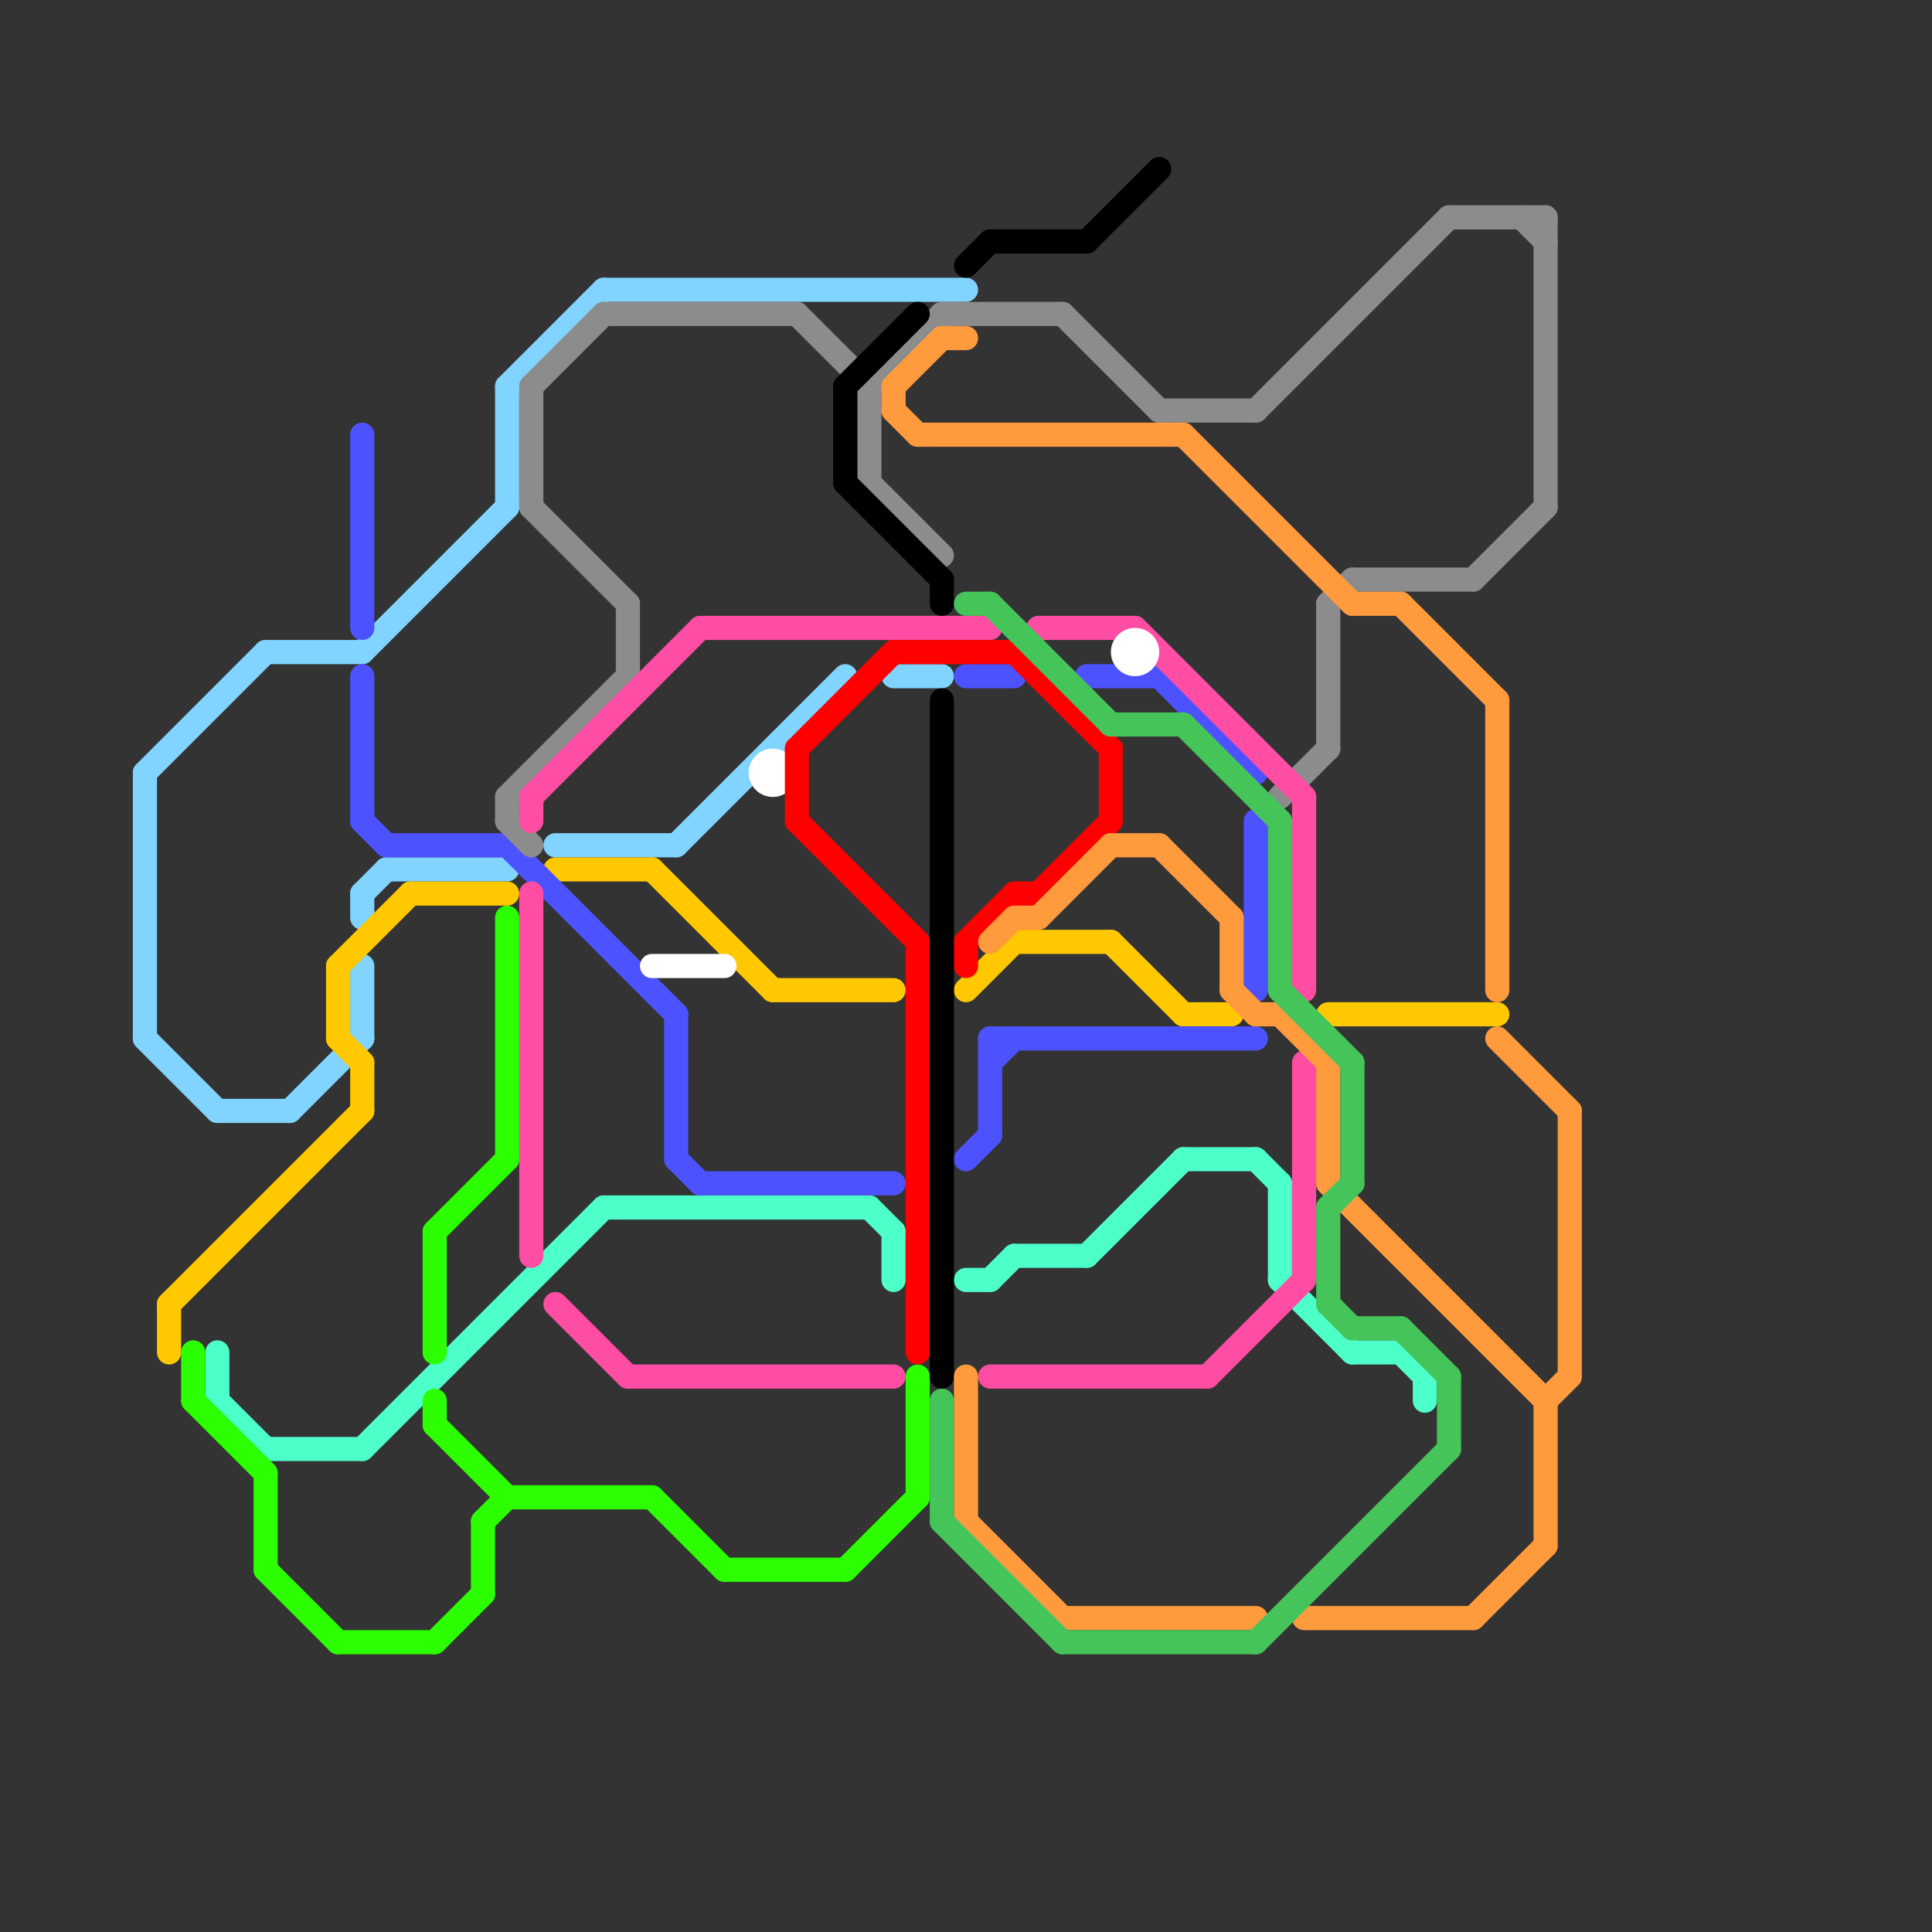 
<svg version="1.1" xmlns="http://www.w3.org/2000/svg" viewBox="0 0 80 80">
<rect x="0" y="0" width="80" height="80" fill="#333333" stroke="none"/>
<style>text { font: 1px Helvetica; font-weight: 600; white-space: pre; dominant-baseline: central; } line { stroke-width: 1; fill: none; stroke-linecap: round; stroke-linejoin: round; } .c0 { stroke: #80d4ff } .c1 { stroke: #ffc800 } .c2 { stroke: #4dffc9 } .c3 { stroke: #2bff00 } .c4 { stroke: #4d52ff } .c5 { stroke: #8c8c8c } .c6 { stroke: #ff4da3 } .c7 { stroke: #ffffff } .c8 { stroke: #ff0000 } .c9 { stroke: #000000 } .c10 { stroke: #ff9b3d } .c11 { stroke: #45c45a }</style><defs><g id="ct-xf"><circle r="0.5" fill="#fff" stroke="#000" stroke-width="0.2"/></g><g id="ct"><circle r="0.5" fill="#fff" stroke="#000" stroke-width="0.1"/></g><g id="csm-ffc800"><circle r="0.4" fill="#ffc800"/><circle r="0.2" fill="#fff"/></g><g id="csm-4dffc9"><circle r="0.4" fill="#4dffc9"/><circle r="0.2" fill="#fff"/></g><g id="csm-4d52ff"><circle r="0.4" fill="#4d52ff"/><circle r="0.2" fill="#fff"/></g><g id="csm-ff4da3"><circle r="0.4" fill="#ff4da3"/><circle r="0.2" fill="#fff"/></g><g id="csm-ff0000"><circle r="0.4" fill="#ff0000"/><circle r="0.2" fill="#fff"/></g><g id="csm-8c8c8c"><circle r="0.4" fill="#8c8c8c"/><circle r="0.2" fill="#fff"/></g><g id="csm-45c45a"><circle r="0.4" fill="#45c45a"/><circle r="0.2" fill="#fff"/></g><g id="csm-ff9b3d"><circle r="0.4" fill="#ff9b3d"/><circle r="0.2" fill="#fff"/></g></defs><line class="c0" x1="23" y1="35" x2="28" y2="35"/><line class="c0" x1="28" y1="35" x2="35" y2="28"/><line class="c0" x1="15" y1="37" x2="16" y2="36"/><line class="c0" x1="9" y1="46" x2="12" y2="46"/><line class="c0" x1="15" y1="37" x2="15" y2="38"/><line class="c0" x1="6" y1="32" x2="11" y2="27"/><line class="c0" x1="6" y1="32" x2="6" y2="43"/><line class="c0" x1="11" y1="27" x2="15" y2="27"/><line class="c0" x1="12" y1="46" x2="15" y2="43"/><line class="c0" x1="21" y1="16" x2="25" y2="12"/><line class="c0" x1="25" y1="12" x2="40" y2="12"/><line class="c0" x1="16" y1="36" x2="21" y2="36"/><line class="c0" x1="6" y1="43" x2="9" y2="46"/><line class="c0" x1="15" y1="40" x2="15" y2="43"/><line class="c0" x1="15" y1="27" x2="21" y2="21"/><line class="c0" x1="21" y1="16" x2="21" y2="21"/><line class="c0" x1="37" y1="28" x2="39" y2="28"/><line class="c1" x1="55" y1="42" x2="62" y2="42"/><line class="c1" x1="23" y1="36" x2="27" y2="36"/><line class="c1" x1="14" y1="40" x2="17" y2="37"/><line class="c1" x1="14" y1="43" x2="15" y2="44"/><line class="c1" x1="46" y1="39" x2="49" y2="42"/><line class="c1" x1="7" y1="54" x2="15" y2="46"/><line class="c1" x1="14" y1="40" x2="14" y2="43"/><line class="c1" x1="15" y1="44" x2="15" y2="46"/><line class="c1" x1="42" y1="39" x2="46" y2="39"/><line class="c1" x1="27" y1="36" x2="32" y2="41"/><line class="c1" x1="49" y1="42" x2="51" y2="42"/><line class="c1" x1="17" y1="37" x2="21" y2="37"/><line class="c1" x1="40" y1="41" x2="42" y2="39"/><line class="c1" x1="32" y1="41" x2="37" y2="41"/><line class="c1" x1="7" y1="54" x2="7" y2="56"/><line class="c2" x1="11" y1="60" x2="15" y2="60"/><line class="c2" x1="49" y1="48" x2="52" y2="48"/><line class="c2" x1="52" y1="48" x2="53" y2="49"/><line class="c2" x1="41" y1="53" x2="42" y2="52"/><line class="c2" x1="40" y1="53" x2="41" y2="53"/><line class="c2" x1="53" y1="53" x2="56" y2="56"/><line class="c2" x1="25" y1="50" x2="36" y2="50"/><line class="c2" x1="56" y1="56" x2="58" y2="56"/><line class="c2" x1="9" y1="58" x2="11" y2="60"/><line class="c2" x1="42" y1="52" x2="45" y2="52"/><line class="c2" x1="53" y1="49" x2="53" y2="53"/><line class="c2" x1="59" y1="57" x2="59" y2="58"/><line class="c2" x1="45" y1="52" x2="49" y2="48"/><line class="c2" x1="36" y1="50" x2="37" y2="51"/><line class="c2" x1="15" y1="60" x2="25" y2="50"/><line class="c2" x1="58" y1="56" x2="59" y2="57"/><line class="c2" x1="9" y1="56" x2="9" y2="58"/><line class="c2" x1="37" y1="51" x2="37" y2="53"/><line class="c3" x1="8" y1="56" x2="8" y2="58"/><line class="c3" x1="18" y1="58" x2="18" y2="59"/><line class="c3" x1="35" y1="65" x2="38" y2="62"/><line class="c3" x1="14" y1="68" x2="18" y2="68"/><line class="c3" x1="20" y1="63" x2="20" y2="66"/><line class="c3" x1="38" y1="57" x2="38" y2="62"/><line class="c3" x1="30" y1="65" x2="35" y2="65"/><line class="c3" x1="21" y1="62" x2="27" y2="62"/><line class="c3" x1="21" y1="38" x2="21" y2="48"/><line class="c3" x1="11" y1="65" x2="14" y2="68"/><line class="c3" x1="20" y1="63" x2="21" y2="62"/><line class="c3" x1="18" y1="59" x2="21" y2="62"/><line class="c3" x1="8" y1="58" x2="11" y2="61"/><line class="c3" x1="11" y1="61" x2="11" y2="65"/><line class="c3" x1="18" y1="51" x2="21" y2="48"/><line class="c3" x1="18" y1="51" x2="18" y2="56"/><line class="c3" x1="18" y1="68" x2="20" y2="66"/><line class="c3" x1="27" y1="62" x2="30" y2="65"/><line class="c4" x1="41" y1="43" x2="52" y2="43"/><line class="c4" x1="15" y1="18" x2="15" y2="26"/><line class="c4" x1="48" y1="28" x2="52" y2="32"/><line class="c4" x1="40" y1="28" x2="42" y2="28"/><line class="c4" x1="28" y1="42" x2="28" y2="48"/><line class="c4" x1="41" y1="44" x2="42" y2="43"/><line class="c4" x1="15" y1="34" x2="16" y2="35"/><line class="c4" x1="21" y1="35" x2="28" y2="42"/><line class="c4" x1="40" y1="48" x2="41" y2="47"/><line class="c4" x1="29" y1="49" x2="37" y2="49"/><line class="c4" x1="28" y1="48" x2="29" y2="49"/><line class="c4" x1="16" y1="35" x2="21" y2="35"/><line class="c4" x1="15" y1="28" x2="15" y2="34"/><line class="c4" x1="41" y1="43" x2="41" y2="47"/><line class="c4" x1="45" y1="28" x2="48" y2="28"/><line class="c4" x1="52" y1="34" x2="52" y2="41"/><line class="c5" x1="56" y1="24" x2="61" y2="24"/><line class="c5" x1="21" y1="33" x2="26" y2="28"/><line class="c5" x1="61" y1="24" x2="64" y2="21"/><line class="c5" x1="22" y1="16" x2="25" y2="13"/><line class="c5" x1="64" y1="9" x2="64" y2="21"/><line class="c5" x1="39" y1="13" x2="44" y2="13"/><line class="c5" x1="44" y1="13" x2="48" y2="17"/><line class="c5" x1="25" y1="13" x2="33" y2="13"/><line class="c5" x1="36" y1="16" x2="39" y2="13"/><line class="c5" x1="48" y1="17" x2="52" y2="17"/><line class="c5" x1="21" y1="33" x2="21" y2="34"/><line class="c5" x1="60" y1="9" x2="64" y2="9"/><line class="c5" x1="63" y1="9" x2="64" y2="10"/><line class="c5" x1="22" y1="21" x2="26" y2="25"/><line class="c5" x1="36" y1="16" x2="36" y2="20"/><line class="c5" x1="52" y1="17" x2="60" y2="9"/><line class="c5" x1="55" y1="25" x2="56" y2="24"/><line class="c5" x1="55" y1="25" x2="55" y2="31"/><line class="c5" x1="21" y1="34" x2="22" y2="35"/><line class="c5" x1="53" y1="33" x2="55" y2="31"/><line class="c5" x1="26" y1="25" x2="26" y2="28"/><line class="c5" x1="36" y1="20" x2="39" y2="23"/><line class="c5" x1="33" y1="13" x2="36" y2="16"/><line class="c5" x1="22" y1="16" x2="22" y2="21"/><line class="c6" x1="54" y1="44" x2="54" y2="53"/><line class="c6" x1="41" y1="57" x2="50" y2="57"/><line class="c6" x1="47" y1="26" x2="54" y2="33"/><line class="c6" x1="43" y1="26" x2="47" y2="26"/><line class="c6" x1="54" y1="33" x2="54" y2="41"/><line class="c6" x1="22" y1="37" x2="22" y2="52"/><line class="c6" x1="26" y1="57" x2="37" y2="57"/><line class="c6" x1="22" y1="33" x2="29" y2="26"/><line class="c6" x1="50" y1="57" x2="54" y2="53"/><line class="c6" x1="29" y1="26" x2="41" y2="26"/><line class="c6" x1="22" y1="33" x2="22" y2="34"/><line class="c6" x1="23" y1="54" x2="26" y2="57"/><line class="c7" x1="27" y1="40" x2="30" y2="40"/><circle cx="32" cy="32" r="1" fill="#ffffff" /><circle cx="47" cy="27" r="1" fill="#ffffff" /><line class="c8" x1="33" y1="31" x2="37" y2="27"/><line class="c8" x1="46" y1="31" x2="46" y2="34"/><line class="c8" x1="43" y1="37" x2="46" y2="34"/><line class="c8" x1="40" y1="39" x2="40" y2="40"/><line class="c8" x1="33" y1="34" x2="38" y2="39"/><line class="c8" x1="42" y1="27" x2="46" y2="31"/><line class="c8" x1="37" y1="27" x2="42" y2="27"/><line class="c8" x1="38" y1="39" x2="38" y2="56"/><line class="c8" x1="42" y1="37" x2="43" y2="37"/><line class="c8" x1="40" y1="39" x2="42" y2="37"/><line class="c8" x1="33" y1="31" x2="33" y2="34"/><line class="c9" x1="40" y1="11" x2="41" y2="10"/><line class="c9" x1="35" y1="16" x2="35" y2="20"/><line class="c9" x1="39" y1="24" x2="39" y2="25"/><line class="c9" x1="39" y1="29" x2="39" y2="57"/><line class="c9" x1="41" y1="10" x2="45" y2="10"/><line class="c9" x1="45" y1="10" x2="48" y2="7"/><line class="c9" x1="35" y1="16" x2="38" y2="13"/><line class="c9" x1="35" y1="20" x2="39" y2="24"/><line class="c10" x1="54" y1="67" x2="61" y2="67"/><line class="c10" x1="52" y1="42" x2="53" y2="42"/><line class="c10" x1="64" y1="58" x2="65" y2="57"/><line class="c10" x1="48" y1="35" x2="51" y2="38"/><line class="c10" x1="49" y1="18" x2="56" y2="25"/><line class="c10" x1="61" y1="67" x2="64" y2="64"/><line class="c10" x1="51" y1="38" x2="51" y2="41"/><line class="c10" x1="46" y1="35" x2="48" y2="35"/><line class="c10" x1="64" y1="58" x2="64" y2="64"/><line class="c10" x1="40" y1="63" x2="44" y2="67"/><line class="c10" x1="41" y1="39" x2="42" y2="38"/><line class="c10" x1="62" y1="43" x2="65" y2="46"/><line class="c10" x1="38" y1="18" x2="49" y2="18"/><line class="c10" x1="58" y1="25" x2="62" y2="29"/><line class="c10" x1="55" y1="44" x2="55" y2="49"/><line class="c10" x1="39" y1="14" x2="40" y2="14"/><line class="c10" x1="56" y1="25" x2="58" y2="25"/><line class="c10" x1="43" y1="38" x2="46" y2="35"/><line class="c10" x1="51" y1="41" x2="52" y2="42"/><line class="c10" x1="62" y1="29" x2="62" y2="41"/><line class="c10" x1="37" y1="17" x2="38" y2="18"/><line class="c10" x1="44" y1="67" x2="52" y2="67"/><line class="c10" x1="42" y1="38" x2="43" y2="38"/><line class="c10" x1="37" y1="16" x2="37" y2="17"/><line class="c10" x1="53" y1="42" x2="55" y2="44"/><line class="c10" x1="55" y1="49" x2="64" y2="58"/><line class="c10" x1="65" y1="46" x2="65" y2="57"/><line class="c10" x1="37" y1="16" x2="39" y2="14"/><line class="c10" x1="40" y1="57" x2="40" y2="63"/><line class="c11" x1="56" y1="44" x2="56" y2="49"/><line class="c11" x1="40" y1="25" x2="41" y2="25"/><line class="c11" x1="39" y1="58" x2="39" y2="63"/><line class="c11" x1="55" y1="50" x2="56" y2="49"/><line class="c11" x1="39" y1="63" x2="44" y2="68"/><line class="c11" x1="53" y1="41" x2="56" y2="44"/><line class="c11" x1="53" y1="34" x2="53" y2="41"/><line class="c11" x1="55" y1="50" x2="55" y2="54"/><line class="c11" x1="41" y1="25" x2="46" y2="30"/><line class="c11" x1="58" y1="55" x2="60" y2="57"/><line class="c11" x1="56" y1="55" x2="58" y2="55"/><line class="c11" x1="44" y1="68" x2="52" y2="68"/><line class="c11" x1="55" y1="54" x2="56" y2="55"/><line class="c11" x1="60" y1="57" x2="60" y2="60"/><line class="c11" x1="49" y1="30" x2="53" y2="34"/><line class="c11" x1="46" y1="30" x2="49" y2="30"/><line class="c11" x1="52" y1="68" x2="60" y2="60"/>
</svg>

